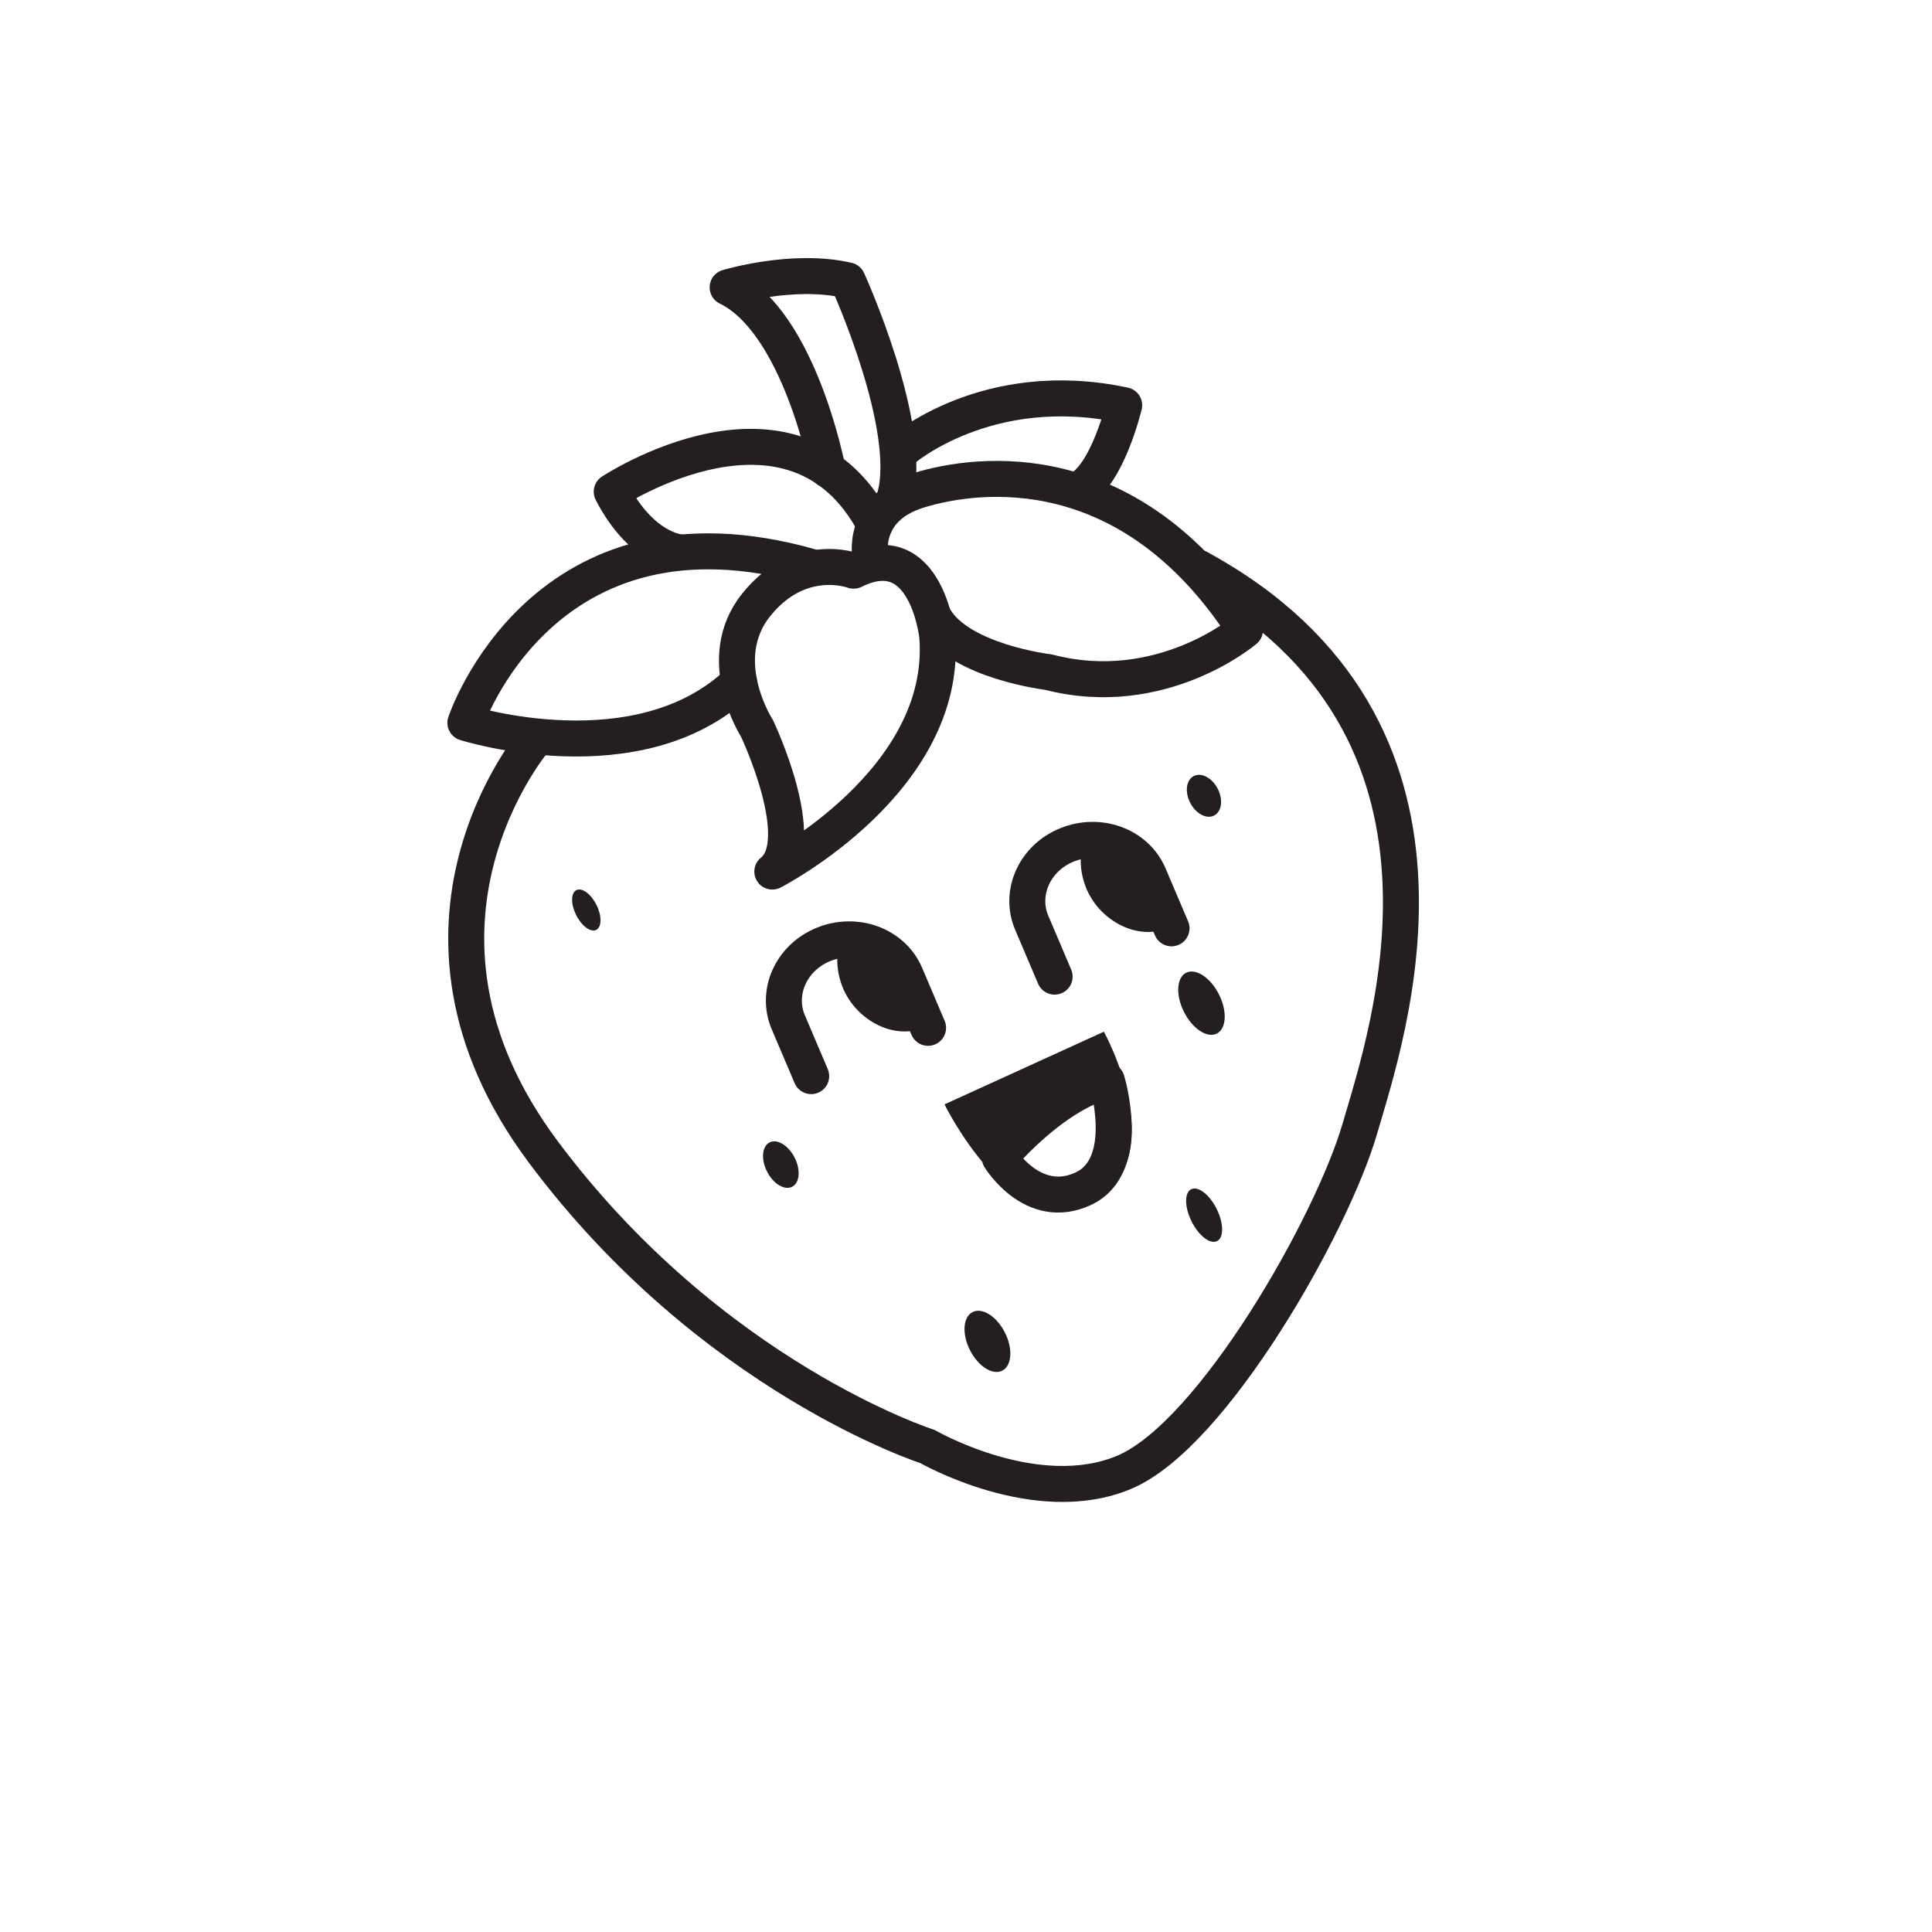 <?xml version="1.0" encoding="UTF-8"?>
<svg id="Layer_1" data-name="Layer 1" xmlns="http://www.w3.org/2000/svg" xmlns:xlink="http://www.w3.org/1999/xlink" viewBox="0 0 80 80">
  <defs>
    <style>
      .cls-1, .cls-2, .cls-3, .cls-4, .cls-5 {
        fill: none;
      }

      .cls-6 {
        fill: #231f20;
      }

      .cls-2, .cls-3 {
        stroke-miterlimit: 10;
      }

      .cls-2, .cls-3, .cls-4, .cls-5 {
        stroke: #231f20;
        stroke-width: 1.49px;
      }

      .cls-2, .cls-4 {
        stroke-linecap: round;
      }

      .cls-4, .cls-5 {
        stroke-linejoin: round;
      }

      .cls-7 {
        clip-path: url(#clippath);
      }
    </style>
    <clipPath id="clippath">
      <rect class="cls-1" x="-951.19" y="-589.22" width="739.82" height="576" rx="17.97" ry="17.97" transform="translate(-882.5 280.06) rotate(90)"/>
    </clipPath>
  </defs>
  <g class="cls-7">
    <path class="cls-2" d="M-13.4,36.48s4.05-13.36,14.47-12.04c10.42,1.32,8.3,12.99,5.21,16-2.33,2.28-5.88,5.41-7.47,6.81-.22.2-.05.55.25.5,2.06-.34,6.4-.67,6.84,2.47.58,4.14-2.2,10.81-13.39,7.61"/>
    <g>
      <g id="Rabit">
        <g>
          <path class="cls-2" d="M.09,18.37c2.81.73,6.69-1.13,8.26-2.4,1.82.51,8.12,1.99,12.29-.71,1.56.61,6.15,2.2,8.82.78.83-.44,1.41-1.14,1.7-2.03,1.24-.18,3.72-.76,4.42-2.6.54-1.43-.12-3.08-2.02-5.05,1.22-1.33,3.66-4.61,3.13-9.05-.24-2.07-1.87-5.9-6.37-7.8.84-2.25,2.94-8.53,2-12.81-.3-1.37-1.3-2.45-2.66-2.87-1.37-.45-2.86-.13-3.95.83-1.3,1.14-2.82,2.99-3.66,5.79-.97-2.29-2.51-5.15-4.52-6.26-.93-.51-1.88-.64-2.84-.38-1.82.5-3.07,2.28-3.51,5.02-.65,4.08.65,9.56,3.92,12.37-.96.94-2.42,2.75-2.84,5.22-.93-.24-2.31-.46-3.6-.15-.56-2.08-2.2-4.74-5.72-4.52C.12-8.1-1.39-5.68-1.63-3.36-1.83-1.39-1.16.34.06,1.24c-.51.69-1.14,1.73-1.41,2.91-1.46.91-6.27,4.2-5.27,7.34.36,1.14,1.47,1.97,2.74,2.07.55.04,1.04.08,1.47.09-.19.4-.34.86-.34,1.37-.01.65.2,1.61,1.27,2.54.46.4.99.65,1.57.8Z"/>
          <path class="cls-2" d="M23.92,7.64s5.77,2.93,10.96-3.07"/>
          <path class="cls-2" d="M9.31-3.84s-3.28.24-4.01,3.25"/>
        </g>
      </g>
      <path class="cls-2" d="M17.24,6.31s-6.39-1.92-4.73-10.88"/>
      <path class="cls-2" d="M31.17,14.01s-1.5-3.02-4.25-3.19"/>
      <path class="cls-2" d="M-2.62,13.63s3.58.94,5.33-3.22"/>
    </g>
    <g>
      <ellipse class="cls-3" cx="82.11" cy="-15.65" rx="34.77" ry="33.92"/>
      <ellipse class="cls-3" cx="82.11" cy="-15.65" rx="28.18" ry="27.49"/>
    </g>
    <g>
      <path class="cls-5" d="M26.49,55.7s-11.23-3.45-10.31-22.81c0,0,10.77-2.7,18.92,8.4"/>
      <path class="cls-5" d="M33.57,39.5s.62-16.35,17.07-22.66c0,0,7.69,7.8,6.77,20.56"/>
      <path class="cls-5" d="M53.41,40.85s8.31-10.8,23.99-7.95c0,0,1.85,18.01-12,24.61"/>
      <path class="cls-5" d="M53.87,53.3s13.54-1.2,17.07,15.75c0,0-8.77-1.95-12.15-1.05s-20.76.9-18-12"/>
      <path class="cls-5" d="M32.33,51.95s-5.54.9-8.31,7.2c-2.77,6.3-7.08,10.05-7.69,10.05,0,0,18.3,7.8,27.53-4.2"/>
      <path class="cls-5" d="M32.07,46.88s-1.5,5.18,1.73,6.98c3.23,1.8,12.11,4.28,18.46.45,0,0,4.04-2.36,3-6.64"/>
      <path class="cls-5" d="M52.56,41.15c2.15-.15,1.77,1.43,1.92,2.33.15.9.69,1.73.69,1.73,2.15,2.7-2.08,4.05-3.08,4.05s-1.77.75-1.77.75c-2.23,2.03-4.61,1.73-6.54,1.13-1.92-.6-1.85.23-5.08.38-3.23.15-4.38-1.73-4.38-2.48s-1.31-1.5-1.31-1.5c-4.23-2.7.15-5.03.15-5.03,0,0,1.23-.23,1.31-1.2s2-1.58,2-1.58"/>
      <ellipse class="cls-5" cx="39.1" cy="40.17" rx="2.38" ry="2.33"/>
      <ellipse class="cls-5" cx="50.18" cy="40.7" rx="2.38" ry="2.33"/>
      <path class="cls-5" d="M39.1,42.5s-1.54,4.95.77,8.85"/>
      <ellipse class="cls-5" cx="44.18" cy="44.45" rx="2.38" ry="2.33"/>
      <line class="cls-5" x1="44.18" y1="46.77" x2="44.41" y2="51.5"/>
      <path class="cls-5" d="M46.87,51.57s3.31-5.25,3.31-8.55"/>
    </g>
    <g>
      <polygon class="cls-2" points="-4.96 87.53 1.13 77.54 6.59 88.05 16.57 91.64 8.2 98.88 8.98 108.09 -1.33 102.3 -13.08 106.07 -9.8 96.87 -15.23 89.5 -4.96 87.53"/>
      <line class="cls-2" x1="16.31" y1="82.85" x2="20.67" y2="80.13"/>
    </g>
    <rect class="cls-1" x="-770.07" y="-757.35" width="828.3" height="905.97"/>
  </g>
  <g>
    <g>
      <path class="cls-4" d="M22.18,30.59s-6.67,7.74.31,17.1c6.97,9.34,15.92,12.21,15.92,12.21,0,0,4.51,2.6,8.15,1.06,3.65-1.54,8.59-10.24,9.75-14.23,1.16-3.99,5.49-16.59-6.68-23.22"/>
      <path class="cls-4" d="M30.6,28.23c-4.14,3.98-11.33,1.7-11.33,1.7,0,0,3.19-9.63,14.31-6.46"/>
      <path class="cls-4" d="M28.1,22.86s-1.55-.13-2.77-2.5c0,0,7.53-4.98,10.89,1.37"/>
      <path class="cls-4" d="M35.34,23.63s-2.22-.84-4.03,1.42c-1.81,2.26.04,5.12.04,5.12,0,0,2.21,4.66.63,5.92,0,0,7.3-3.74,6.83-9.74,0,0-.44-4.22-3.46-2.72Z"/>
      <path class="cls-4" d="M36.05,23.14s-.48-2.08,2-2.84,8.76-1.54,13.5,5.79c0,0-3.47,2.96-8.14,1.74,0,0-3.64-.43-4.7-2.21"/>
      <path class="cls-4" d="M34.27,19.45s-1.16-6.1-4.14-7.55c0,0,2.71-.82,4.97-.29,0,0,2.79,6.12,1.94,9.02"/>
      <path class="cls-4" d="M37.32,18.67s3.53-3.11,9.23-1.89c0,0-.7,2.94-1.91,3.5"/>
      <ellipse class="cls-6" cx="24.28" cy="37.68" rx=".47" ry=".92" transform="translate(-14.28 14.82) rotate(-26.54)"/>
      <ellipse class="cls-6" cx="49.85" cy="32.95" rx=".64" ry=".92" transform="translate(-9.57 26.66) rotate(-27.42)"/>
      <ellipse class="cls-6" cx="40.89" cy="55.54" rx=".81" ry="1.36" transform="translate(-20.69 24.48) rotate(-26.87)"/>
      <ellipse class="cls-6" cx="49.86" cy="50.32" rx=".58" ry="1.2" transform="translate(-17.21 27.52) rotate(-26.49)"/>
      <ellipse class="cls-6" cx="32.33" cy="48.22" rx=".64" ry="1.03" transform="translate(-18.35 19.91) rotate(-26.97)"/>
      <ellipse class="cls-6" cx="49.75" cy="41.54" rx=".81" ry="1.41" transform="translate(-13.38 26.87) rotate(-26.78)"/>
    </g>
    <g>
      <path class="cls-6" d="M34.81,38.9c-.21.61-.19,1.35.11,2.05.59,1.35,2.14,2.1,3.3,1.61.1-.04.19-.1.28-.16l-.91-1.86c-.44-1-1.52-1.59-2.78-1.65Z"/>
      <path class="cls-4" d="M33.59,44.56l-.94-2.21c-.54-1.24.1-2.69,1.44-3.24s2.86,0,3.4,1.24l.94,2.21"/>
    </g>
    <g>
      <path class="cls-6" d="M44.89,34.78c-.21.61-.19,1.35.11,2.05.59,1.35,2.14,2.1,3.3,1.61.1-.04.19-.1.28-.16l-.91-1.86c-.44-1-1.52-1.59-2.78-1.65Z"/>
      <path class="cls-4" d="M43.67,40.44l-.94-2.21c-.54-1.24.1-2.69,1.44-3.24s2.86,0,3.4,1.24l.94,2.21"/>
    </g>
    <g>
      <path class="cls-4" d="M41.4,47.94s1.36,2.24,3.44,1.29.99-4.49.99-4.49c-2.37.68-4.43,3.2-4.43,3.2Z"/>
      <path class="cls-6" d="M45.71,42.72s3.06,5.55-.78,7.17c-3.14,1.32-5.82-4.16-5.82-4.16l6.6-3.01ZM45.83,44.73c-2.37.68-4.43,3.2-4.43,3.2,0,0,1.36,2.24,3.44,1.29s.99-4.49.99-4.49Z"/>
    </g>
  </g>
</svg>